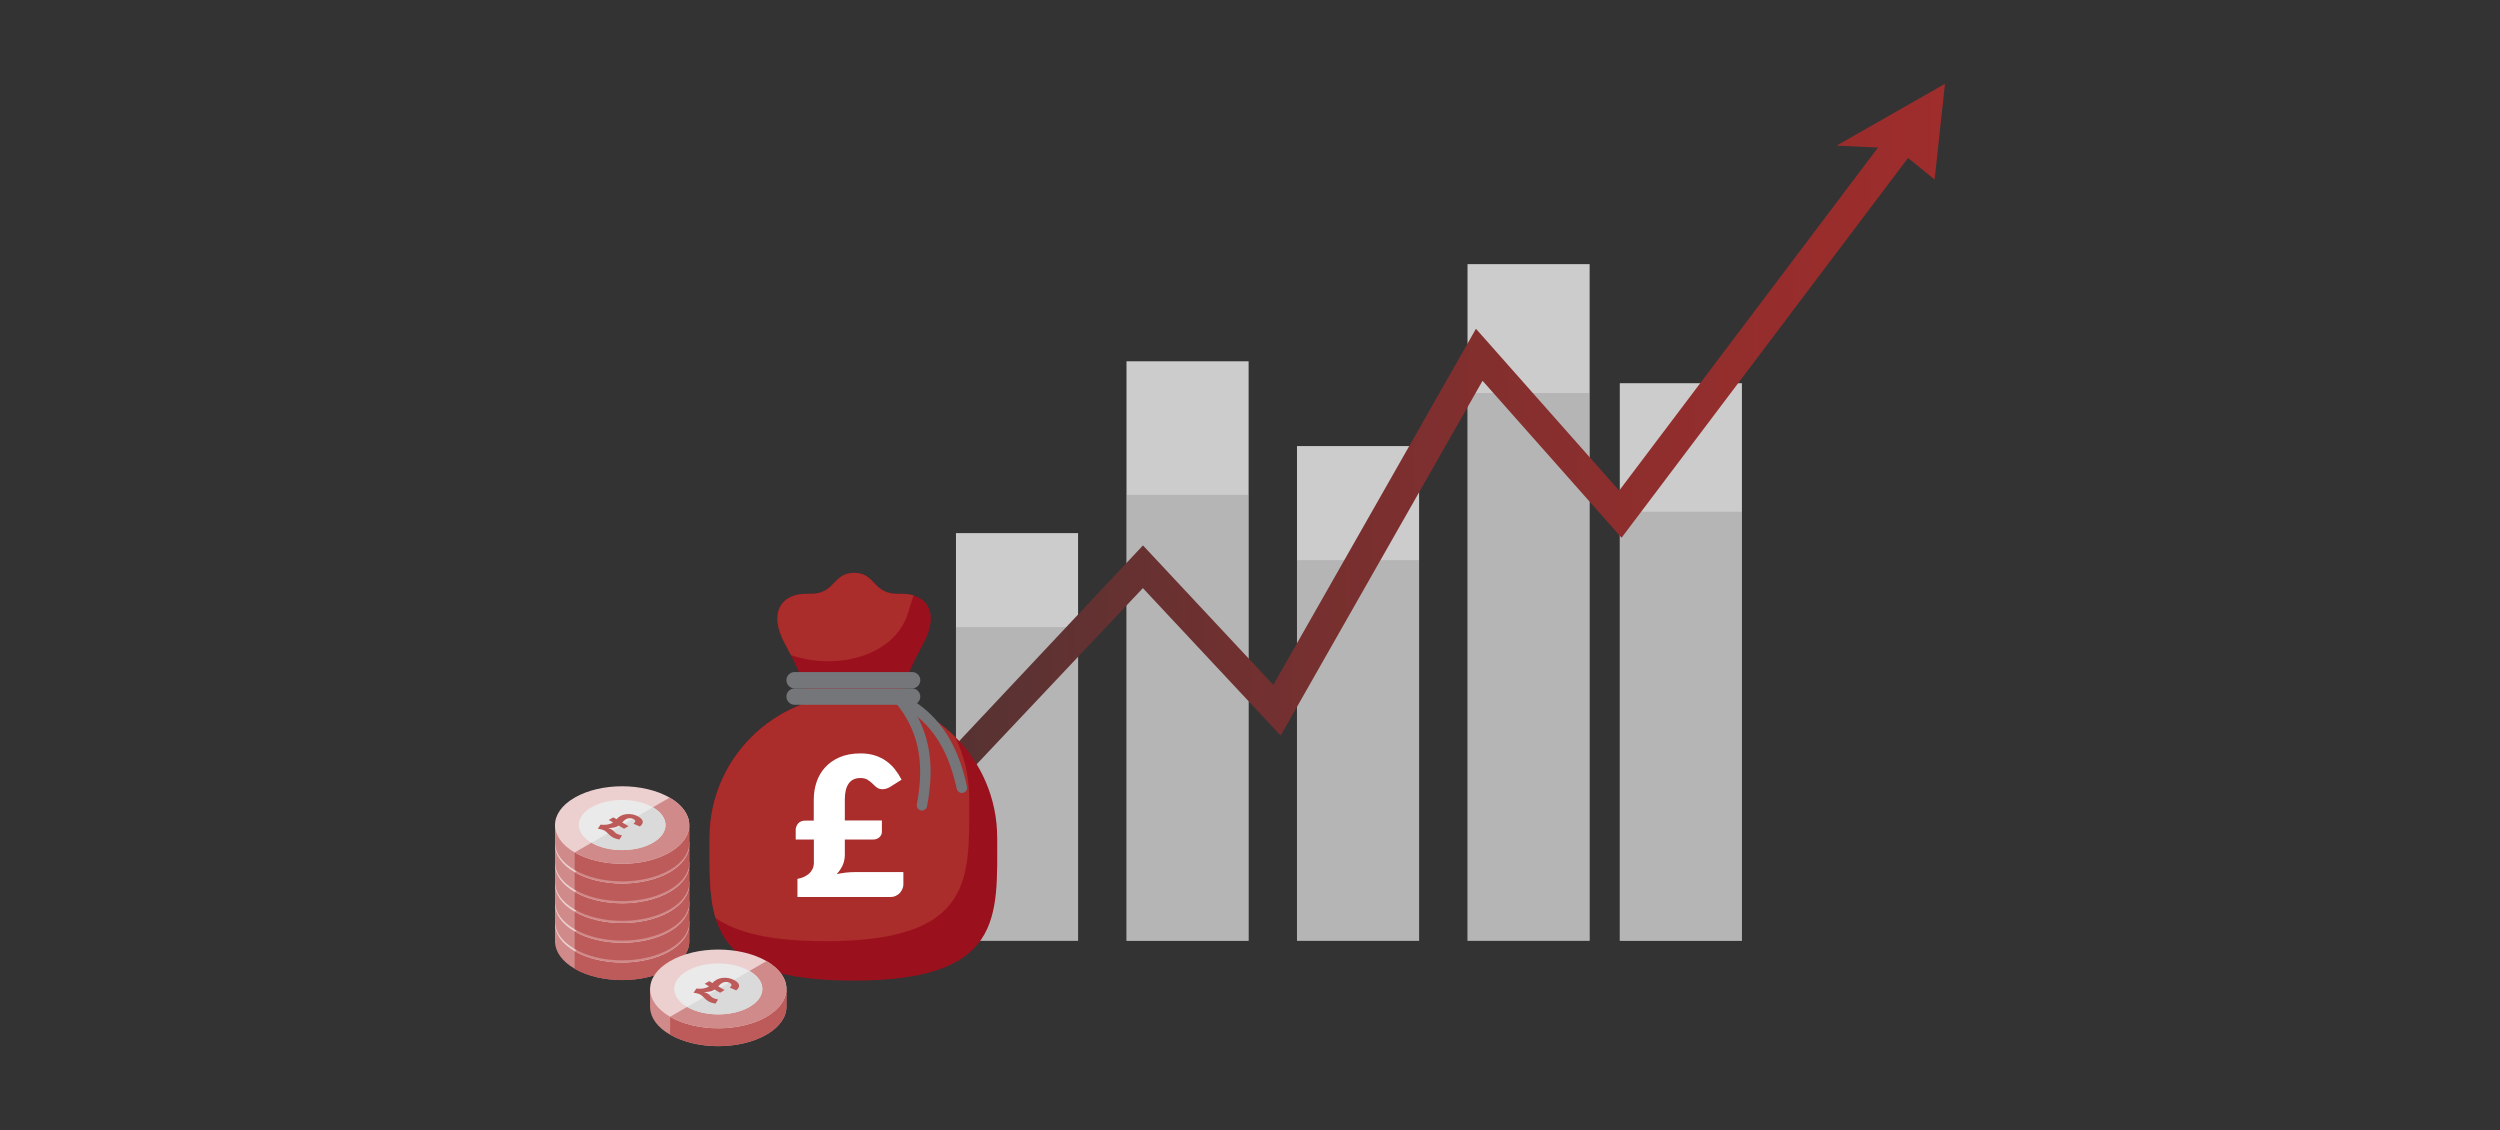 <?xml version="1.0" encoding="UTF-8"?><svg id="Layer_1" xmlns="http://www.w3.org/2000/svg" xmlns:xlink="http://www.w3.org/1999/xlink" viewBox="0 0 1000 452"><rect x="0" y="0" width="1000" height="452" fill="#333333" stroke="none"/><defs><style>.cls-1{fill:gray;mix-blend-mode:multiply;opacity:.3;}.cls-1,.cls-2{isolation:isolate;}.cls-3{fill:#9b101d;}.cls-3,.cls-4,.cls-5{fill-rule:evenodd;}.cls-6{fill:#d08a89;}.cls-7{fill:#fff;}.cls-8{fill:#bd5b5a;}.cls-4{fill:#aa2c2b;}.cls-5,.cls-9{fill:#747679;}.cls-10{fill:#ecd0d0;}.cls-11{fill:#bc8539;}.cls-12{fill:#ccc;}.cls-13{fill:#dadada;}.cls-14{fill:#eaeaea;}.cls-15{fill:url(#linear-gradient);}</style><linearGradient id="linear-gradient" x1="-6894.369" y1="200.054" x2="-7569.378" y2="200.054" gradientTransform="translate(7810.477 -27.944)" gradientUnits="userSpaceOnUse"><stop offset="0" stop-color="#aa2c2b"/><stop offset=".15" stop-color="#a32c2b"/><stop offset=".37" stop-color="#902e2d"/><stop offset=".62" stop-color="#713030"/><stop offset=".9" stop-color="#463434"/><stop offset="1" stop-color="#363636"/></linearGradient></defs><g class="cls-2"><g id="Layer_1-2"><rect class="cls-12" x="587.008" y="105.654" width="48.843" height="270.671"/><rect class="cls-12" x="518.793" y="178.432" width="48.843" height="197.893"/><rect class="cls-12" x="647.918" y="153.286" width="48.843" height="223.058"/><rect class="cls-12" x="450.601" y="144.512" width="48.843" height="231.831"/><rect class="cls-12" x="382.388" y="213.243" width="48.843" height="163.081"/><rect class="cls-1" x="587.008" y="157.214" width="48.843" height="219.129"/><rect class="cls-1" x="518.793" y="224.038" width="48.843" height="152.285"/><rect class="cls-1" x="647.918" y="204.687" width="48.843" height="171.655"/><rect class="cls-1" x="450.601" y="197.94" width="48.843" height="178.403"/><rect class="cls-1" x="382.388" y="250.831" width="48.843" height="125.511"/><polygon class="cls-15" points="777.994 33.531 734.629 58.24 751.181 59.034 647.678 196.235 590.382 131.512 509.328 273.953 457.19 218.163 375.58 305.053 385.96 310.689 457.151 235.252 512.265 294.218 593.022 152.312 648.633 215.089 763.208 63.18 773.844 71.815 777.994 33.531"/><path class="cls-3" d="M324.038,282.507c-.298-3.076-2.917-12.027-9.963-24.828-7.065-12.801-1.389-20.601,9.407-20.145,10.777.456,9.388-8.395,18.16-8.395s7.383,8.852,18.16,8.395c10.777-.456,16.453,7.343,9.407,20.145-7.065,12.801-9.685,21.772-9.963,24.828-2.56,27.21-32.628,27.21-35.188,0h-.02Z"/><path class="cls-3" d="M341.345,278.004c31.775,0,57.536,25.563,57.536,57.119s2.62,57.119-57.536,57.119-57.536-25.563-57.536-57.119,25.761-57.119,57.536-57.119Z"/><path class="cls-4" d="M341.345,278.004c15.937,0,30.346,6.43,40.765,16.81,3.572,7.443,5.577,15.758,5.577,24.55,0,31.537,2.62,57.119-57.536,57.119-21.951,0-35.526-3.414-43.941-9.268-2.759-9.149-2.401-20.204-2.401-32.092,0-31.537,25.761-57.119,57.536-57.119Z"/><path class="cls-5" d="M317.846,268.815h46.997c1.806,0,3.275,1.469,3.275,3.275h0c0,1.806-1.469,3.275-3.275,3.275h-46.997c-1.806,0-3.275-1.469-3.275-3.275h0c0-1.806,1.469-3.275,3.275-3.275Z"/><path class="cls-5" d="M317.846,275.362h46.997c1.806,0,3.275,1.469,3.275,3.275h0c0,1.806-1.469,3.275-3.275,3.275h-46.997c-1.806,0-3.275-1.469-3.275-3.275h0c0-1.806,1.469-3.275,3.275-3.275Z"/><path class="cls-9" d="M368.813,324.227c-.119,0-.258,0-.397-.04-1.131-.218-1.885-1.31-1.667-2.441,3.255-17.306.516-29.969-8.872-41.083-.754-.873-.635-2.203.238-2.937s2.203-.635,2.937.238c10.281,12.166,13.297,25.9,9.784,44.556-.198.992-1.072,1.707-2.044,1.707h.02Z"/><path class="cls-9" d="M384.75,317.199c-.953,0-1.826-.675-2.044-1.647-3.751-17.207-11.213-27.805-24.173-34.375-1.032-.516-1.449-1.786-.913-2.818.516-1.032,1.786-1.449,2.818-.913,14.21,7.185,22.347,18.656,26.376,37.213.238,1.131-.476,2.243-1.588,2.481-.159.04-.298.04-.456.04l-.02.02h0Z"/><path class="cls-4" d="M316.377,262.025c-.714-1.389-1.489-2.858-2.302-4.346-7.065-12.801-1.389-20.601,9.407-20.145,10.777.456,9.388-8.395,18.16-8.395s7.383,8.852,18.16,8.395c2.084-.079,3.989.139,5.636.635-1.369,4.009-2.084,6.946-2.838,8.812-6.609,16.493-29.631,20.938-46.223,15.044h0Z"/><path class="cls-7" d="M318.263,332.106c0-1.032.337-1.945.992-2.719s1.647-1.151,2.977-1.151h3.275v-8.415c0-2.481.377-4.823,1.131-7.046s1.905-4.188,3.453-5.875,3.493-3.037,5.815-4.029,5.081-1.508,8.256-1.508c2.104,0,4.009.258,5.716.794,1.707.536,3.215,1.27,4.565,2.223,1.33.953,2.521,2.064,3.533,3.354s1.905,2.679,2.659,4.148l-4.843,3.037c-1.092.576-2.143.834-3.176.754-1.032-.06-1.965-.556-2.818-1.469-.992-1.012-1.885-1.766-2.699-2.263s-1.786-.734-2.917-.734c-2.104,0-3.672.734-4.704,2.203s-1.548,3.592-1.548,6.331v8.455h14.826v4.604c0,.397-.079.754-.258,1.111s-.397.675-.695.953-.655.516-1.052.675-.853.258-1.35.258h-11.471v6.093c0,1.568-.298,2.977-.873,4.227s-1.369,2.441-2.362,3.533c1.171-.258,2.342-.456,3.513-.595s2.362-.218,3.553-.218h19.589v4.962c0,.576-.119,1.151-.377,1.747-.238.595-.595,1.131-1.032,1.627s-.973.873-1.627,1.171c-.635.298-1.35.456-2.124.456h-37.213v-7.264c.853-.159,1.687-.397,2.481-.734s1.489-.774,2.084-1.29,1.072-1.151,1.449-1.866c.357-.734.556-1.568.556-2.54v-9.288h-7.264v-3.751l-.02.04h0Z"/><path class="cls-6" d="M274.977,380.175c.456-1.092.695-2.203.734-3.314h0v-6.708l-2.084.377c-1.31-1.806-3.235-3.493-5.775-4.962h0c-10.479-6.053-27.488-6.053-37.987,0-2.302,1.33-4.108,2.858-5.398,4.466l-2.461-1.012v7.899h0c.179,3.83,2.798,7.641,7.859,10.559,10.479,6.053,27.488,6.053,37.987,0,3.017-1.747,5.16-3.791,6.45-5.974.238-.397.437-.814.615-1.211,0-.04.04-.099.06-.139v.02h0Z"/><path class="cls-8" d="M267.852,387.498c3.017-1.747,5.16-3.791,6.45-5.974.238-.397.437-.814.615-1.211,0-.04.04-.099.06-.139.456-1.092.695-2.203.734-3.314h0v-6.708l-2.084.377c-.814-1.131-1.885-2.223-3.195-3.235l-2.382.198-38.185,12.98v7.026h0c10.479,6.053,27.488,6.053,37.987,0h0Z"/><path class="cls-10" d="M267.852,380.471c-10.479,6.053-27.488,6.053-37.987,0-10.479-6.053-10.479-15.877,0-21.931,10.479-6.053,27.488-6.053,37.987,0,10.479,6.053,10.479,15.877,0,21.931Z"/><path class="cls-6" d="M267.852,358.54l-37.987,21.931c10.479,6.053,27.488,6.053,37.987,0,10.479-6.053,10.479-15.877,0-21.931Z"/><path class="cls-14" d="M261.124,376.583c-6.768,3.91-17.763,3.91-24.531,0-6.768-3.91-6.768-10.261,0-14.171,6.768-3.91,17.763-3.91,24.531,0s6.768,10.261,0,14.171Z"/><path class="cls-13" d="M261.124,362.412l-24.531,14.171c6.768,3.91,17.763,3.91,24.531,0s6.768-10.261,0-14.171Z"/><path class="cls-11" d="M248.799,373.665l-1.052,1.627c-.476-.079-.973-.218-1.489-.377-.516-.179-.953-.377-1.33-.595-.496-.278-1.032-.734-1.608-1.33s-1.072-1.012-1.469-1.25c-.655-.377-1.568-.635-2.739-.754l1.092-1.647c1.052.099,1.965.079,2.739-.04.774-.139,1.369-.337,1.826-.595.139-.079.298-.179.437-.278l-1.687-.973,1.806-1.032,1.27.734c.417-.496.953-.933,1.608-1.31.595-.337,1.31-.576,2.183-.695.853-.119,1.727-.099,2.6.079s1.667.476,2.362.873c1.072.615,1.647,1.27,1.747,1.945s-.298,1.35-1.151,2.024l-2.54-1.092c.476-.397.714-.754.695-1.052,0-.298-.218-.576-.635-.814-.437-.258-.933-.377-1.528-.377-.576,0-1.092.139-1.528.377-.218.139-.496.337-.794.595s-.536.516-.734.754l2.54,1.469-1.806,1.032-2.163-1.25c-.099.079-.218.159-.337.218-.437.238-.913.437-1.429.536-.536.119-1.33.198-2.441.258.456.079.893.258,1.35.516.198.119.357.218.476.318.06.06.238.218.516.476.496.476.853.794,1.092.913.417.238,1.131.476,2.124.695v.02h0Z"/><path class="cls-6" d="M274.977,372.274c.456-1.092.695-2.203.734-3.314h0v-6.708l-2.084.377c-1.31-1.806-3.235-3.493-5.775-4.962h0c-10.479-6.053-27.488-6.053-37.987,0-2.302,1.33-4.108,2.858-5.398,4.466l-2.461-1.012v7.899h0c.179,3.83,2.798,7.641,7.859,10.559,10.479,6.053,27.488,6.053,37.987,0,3.017-1.747,5.16-3.791,6.45-5.974.238-.397.437-.814.615-1.211,0-.04.04-.099.06-.139v.02h0Z"/><path class="cls-8" d="M267.852,379.597c3.017-1.747,5.16-3.791,6.45-5.974.238-.397.437-.814.615-1.211,0-.04.04-.099.06-.139.456-1.092.695-2.203.734-3.314h0v-6.708l-2.084.377c-.814-1.131-1.885-2.223-3.195-3.235l-2.382.198-38.185,12.98v7.026h0c10.479,6.053,27.488,6.053,37.987,0h0Z"/><path class="cls-10" d="M267.852,372.574c-10.479,6.053-27.488,6.053-37.987,0-10.479-6.053-10.479-15.877,0-21.931,10.479-6.053,27.488-6.053,37.987,0,10.479,6.053,10.479,15.877,0,21.931Z"/><path class="cls-6" d="M267.852,350.641l-37.987,21.931c10.479,6.053,27.488,6.053,37.987,0,10.479-6.053,10.479-15.877,0-21.931Z"/><path class="cls-14" d="M261.124,368.682c-6.768,3.91-17.763,3.91-24.531,0-6.768-3.91-6.768-10.261,0-14.171,6.768-3.91,17.763-3.91,24.531,0,6.768,3.91,6.768,10.261,0,14.171Z"/><path class="cls-13" d="M261.124,354.511l-24.531,14.171c6.768,3.91,17.763,3.91,24.531,0,6.768-3.91,6.768-10.261,0-14.171Z"/><path class="cls-11" d="M248.799,365.786l-1.052,1.627c-.476-.079-.973-.218-1.489-.377-.516-.179-.953-.377-1.33-.595-.496-.278-1.032-.734-1.608-1.33s-1.072-1.012-1.469-1.25c-.655-.377-1.568-.635-2.739-.754l1.092-1.647c1.052.099,1.965.079,2.739-.04.774-.139,1.369-.337,1.826-.595.139-.079.298-.179.437-.278l-1.687-.973,1.806-1.032,1.27.734c.417-.496.953-.933,1.608-1.31.595-.337,1.31-.576,2.183-.695.853-.119,1.727-.099,2.6.079s1.667.476,2.362.873c1.072.615,1.647,1.27,1.747,1.945s-.298,1.35-1.151,2.024l-2.54-1.092c.476-.397.714-.754.695-1.052,0-.298-.218-.576-.635-.814-.437-.258-.933-.377-1.528-.377-.576,0-1.092.139-1.528.377-.218.139-.496.337-.794.595s-.536.516-.734.754l2.54,1.469-1.806,1.032-2.163-1.25c-.099.079-.218.159-.337.218-.437.238-.913.437-1.429.536-.536.119-1.33.198-2.441.258.456.079.893.258,1.35.516.198.119.357.218.476.318.06.06.238.218.516.476.496.476.853.794,1.092.913.417.238,1.131.476,2.124.695v.02h0Z"/><path class="cls-6" d="M274.977,364.375c.456-1.092.695-2.203.734-3.314h0v-6.708l-2.084.377c-1.31-1.806-3.235-3.493-5.775-4.962h0c-10.479-6.053-27.488-6.053-37.987,0-2.302,1.33-4.108,2.858-5.398,4.466l-2.461-1.012v7.899h0c.179,3.83,2.798,7.641,7.859,10.559,10.479,6.053,27.488,6.053,37.987,0,3.017-1.747,5.16-3.791,6.45-5.974.238-.397.437-.814.615-1.211,0-.04.04-.099.06-.139v.02h0Z"/><path class="cls-8" d="M267.852,371.698c3.017-1.747,5.16-3.791,6.45-5.974.238-.397.437-.814.615-1.211,0-.04.04-.099.06-.139.456-1.092.695-2.203.734-3.314h0v-6.708l-2.084.377c-.814-1.131-1.885-2.223-3.195-3.235l-2.382.198-38.185,12.98v7.026h0c10.479,6.053,27.488,6.053,37.987,0h0Z"/><path class="cls-10" d="M267.852,364.675c-10.479,6.053-27.488,6.053-37.987,0-10.479-6.053-10.479-15.877,0-21.931,10.479-6.053,27.488-6.053,37.987,0,10.479,6.053,10.479,15.877,0,21.931Z"/><path class="cls-6" d="M267.852,342.744l-37.987,21.931c10.479,6.053,27.488,6.053,37.987,0,10.479-6.053,10.479-15.877,0-21.931Z"/><path class="cls-14" d="M261.124,360.783c-6.768,3.91-17.763,3.91-24.531,0-6.768-3.91-6.768-10.261,0-14.171,6.768-3.91,17.763-3.91,24.531,0s6.768,10.261,0,14.171Z"/><path class="cls-13" d="M261.124,346.614l-24.531,14.171c6.768,3.91,17.763,3.91,24.531,0s6.768-10.261,0-14.171Z"/><path class="cls-11" d="M248.799,357.885l-1.052,1.627c-.476-.079-.973-.218-1.489-.377-.516-.179-.953-.377-1.33-.595-.496-.278-1.032-.734-1.608-1.33s-1.072-1.012-1.469-1.25c-.655-.377-1.568-.635-2.739-.754l1.092-1.647c1.052.099,1.965.079,2.739-.04.774-.139,1.369-.337,1.826-.595.139-.079.298-.179.437-.278l-1.687-.973,1.806-1.032,1.27.734c.417-.496.953-.933,1.608-1.31.595-.337,1.31-.576,2.183-.695.853-.119,1.727-.099,2.6.079s1.667.476,2.362.873c1.072.615,1.647,1.27,1.747,1.945s-.298,1.35-1.151,2.024l-2.54-1.092c.476-.397.714-.754.695-1.052,0-.298-.218-.576-.635-.814-.437-.258-.933-.377-1.528-.377-.576,0-1.092.139-1.528.377-.218.139-.496.337-.794.595s-.536.516-.734.754l2.54,1.469-1.806,1.032-2.163-1.25c-.099.079-.218.159-.337.218-.437.238-.913.437-1.429.536-.536.119-1.33.198-2.441.258.456.079.893.258,1.35.516.198.119.357.218.476.318.06.06.238.218.516.476.496.476.853.794,1.092.913.417.238,1.131.476,2.124.695v.02h0Z"/><path class="cls-6" d="M274.977,356.478c.456-1.092.695-2.203.734-3.314h0v-6.708l-2.084.377c-1.31-1.806-3.235-3.493-5.775-4.962h0c-10.479-6.053-27.488-6.053-37.987,0-2.302,1.33-4.108,2.858-5.398,4.466l-2.461-1.012v7.899h0c.179,3.83,2.798,7.641,7.859,10.559,10.479,6.053,27.488,6.053,37.987,0,3.017-1.747,5.16-3.791,6.45-5.974.238-.397.437-.814.615-1.211,0-.04.04-.099.06-.139v.02h0Z"/><path class="cls-8" d="M267.852,363.801c3.017-1.747,5.16-3.791,6.45-5.974.238-.397.437-.814.615-1.211,0-.04.04-.099.06-.139.456-1.092.695-2.203.734-3.314h0v-6.708l-2.084.377c-.814-1.131-1.885-2.223-3.195-3.235l-2.382.198-38.185,12.98v7.026h0c10.479,6.053,27.488,6.053,37.987,0h0Z"/><path class="cls-10" d="M267.852,356.774c-10.479,6.053-27.488,6.053-37.987,0-10.479-6.053-10.479-15.877,0-21.931s27.488-6.053,37.987,0c10.479,6.053,10.479,15.877,0,21.931Z"/><path class="cls-6" d="M267.852,334.845l-37.987,21.931c10.479,6.053,27.488,6.053,37.987,0,10.479-6.053,10.479-15.877,0-21.931Z"/><path class="cls-14" d="M261.124,352.886c-6.768,3.91-17.763,3.91-24.531,0-6.768-3.91-6.768-10.261,0-14.171,6.768-3.91,17.763-3.91,24.531,0s6.768,10.261,0,14.171Z"/><path class="cls-13" d="M261.124,338.733l-24.531,14.171c6.768,3.91,17.763,3.91,24.531,0,6.768-3.91,6.768-10.261,0-14.171Z"/><path class="cls-11" d="M248.799,349.986l-1.052,1.627c-.476-.079-.973-.218-1.489-.377-.516-.179-.953-.377-1.33-.595-.496-.278-1.032-.734-1.608-1.33s-1.072-1.012-1.469-1.25c-.655-.377-1.568-.635-2.739-.754l1.092-1.647c1.052.099,1.965.079,2.739-.04.774-.139,1.369-.337,1.826-.595.139-.079.298-.179.437-.278l-1.687-.973,1.806-1.032,1.27.734c.417-.496.953-.933,1.608-1.31.595-.337,1.31-.576,2.183-.695.853-.119,1.727-.099,2.6.079s1.667.476,2.362.873c1.072.615,1.647,1.27,1.747,1.945s-.298,1.35-1.151,2.024l-2.54-1.092c.476-.397.714-.754.695-1.052,0-.298-.218-.576-.635-.814-.437-.258-.933-.377-1.528-.377-.576,0-1.092.139-1.528.377-.218.139-.496.337-.794.595s-.536.516-.734.754l2.54,1.469-1.806,1.032-2.163-1.25c-.099.079-.218.159-.337.218-.437.238-.913.437-1.429.536-.536.119-1.33.198-2.441.258.456.079.893.258,1.35.516.198.119.357.218.476.318.06.06.238.218.516.476.496.476.853.794,1.092.913.417.238,1.131.476,2.124.695v.02h0Z"/><path class="cls-6" d="M274.977,348.579c.456-1.092.695-2.203.734-3.314h0v-6.708l-2.084.377c-1.31-1.806-3.235-3.493-5.775-4.962h0c-10.479-6.053-27.488-6.053-37.987,0-2.302,1.33-4.108,2.858-5.398,4.466l-2.461-1.012v7.899h0c.179,3.83,2.798,7.641,7.859,10.559,10.479,6.053,27.488,6.053,37.987,0,3.017-1.747,5.16-3.791,6.45-5.974.238-.397.437-.814.615-1.211,0-.04.04-.099.06-.139v.02h0Z"/><path class="cls-8" d="M267.852,355.9c3.017-1.747,5.16-3.791,6.45-5.974.238-.397.437-.814.615-1.211,0-.04.04-.099.06-.139.456-1.092.695-2.203.734-3.314h0v-6.708l-2.084.377c-.814-1.131-1.885-2.223-3.195-3.235l-2.382.198-38.185,12.98v7.026h0c10.479,6.053,27.488,6.053,37.987,0h0Z"/><path class="cls-10" d="M267.852,348.875c-10.479,6.053-27.488,6.053-37.987,0-10.479-6.053-10.479-15.877,0-21.931,10.479-6.053,27.488-6.053,37.987,0,10.479,6.053,10.479,15.877,0,21.931Z"/><path class="cls-6" d="M267.852,326.944l-37.987,21.931c10.479,6.053,27.488,6.053,37.987,0,10.479-6.053,10.479-15.877,0-21.931Z"/><path class="cls-14" d="M261.124,344.985c-6.768,3.91-17.763,3.91-24.531,0-6.768-3.91-6.768-10.261,0-14.171,6.768-3.91,17.763-3.91,24.531,0,6.768,3.91,6.768,10.261,0,14.171Z"/><path class="cls-13" d="M261.124,330.836l-24.531,14.171c6.768,3.91,17.763,3.91,24.531,0s6.768-10.261,0-14.171Z"/><path class="cls-11" d="M248.799,342.089l-1.052,1.627c-.476-.079-.973-.218-1.489-.377-.516-.179-.953-.377-1.33-.595-.496-.278-1.032-.734-1.608-1.33s-1.072-1.012-1.469-1.25c-.655-.377-1.568-.635-2.739-.754l1.092-1.647c1.052.099,1.965.079,2.739-.04.774-.139,1.369-.337,1.826-.595.139-.079.298-.179.437-.278l-1.687-.973,1.806-1.032,1.27.734c.417-.496.953-.933,1.608-1.31.595-.337,1.31-.576,2.183-.695.853-.119,1.727-.099,2.6.079s1.667.476,2.362.873c1.072.615,1.647,1.27,1.747,1.945s-.298,1.35-1.151,2.024l-2.54-1.092c.476-.397.714-.754.695-1.052,0-.298-.218-.576-.635-.814-.437-.258-.933-.377-1.528-.377-.576,0-1.092.139-1.528.377-.218.139-.496.337-.794.595s-.536.516-.734.754l2.54,1.469-1.806,1.032-2.163-1.25c-.099.079-.218.159-.337.218-.437.238-.913.437-1.429.536-.536.119-1.33.198-2.441.258.456.079.893.258,1.35.516.198.119.357.218.476.318.06.06.238.218.516.476.496.476.853.794,1.092.913.417.238,1.131.476,2.124.695v.02h0Z"/><path class="cls-6" d="M274.977,340.678c.456-1.092.695-2.203.734-3.314h0v-6.708l-2.084.377c-1.31-1.806-3.235-3.493-5.775-4.962h0c-10.479-6.053-27.488-6.053-37.987,0-2.302,1.33-4.108,2.858-5.398,4.466l-2.461-1.012v7.899h0c.179,3.83,2.798,7.641,7.859,10.559,10.479,6.053,27.488,6.053,37.987,0,3.017-1.747,5.16-3.791,6.45-5.974.238-.397.437-.814.615-1.211,0-.04.04-.099.06-.139v.02h0Z"/><path class="cls-8" d="M267.852,348.001c3.017-1.747,5.16-3.791,6.45-5.974.238-.397.437-.814.615-1.211,0-.04.04-.099.06-.139.456-1.092.695-2.203.734-3.314h0v-6.708l-2.084.377c-.814-1.131-1.885-2.223-3.195-3.235l-2.382.198-38.185,12.98v7.026h0c10.479,6.053,27.488,6.053,37.987,0h0Z"/><path class="cls-10" d="M267.852,340.978c-10.479,6.053-27.488,6.053-37.987,0-10.479-6.053-10.479-15.877,0-21.931,10.479-6.053,27.488-6.053,37.987,0,10.479,6.053,10.479,15.877,0,21.931Z"/><path class="cls-6" d="M267.852,319.047l-37.987,21.931c10.479,6.053,27.488,6.053,37.987,0,10.479-6.053,10.479-15.877,0-21.931Z"/><path class="cls-14" d="M261.124,337.086c-6.768,3.91-17.763,3.91-24.531,0-6.768-3.91-6.768-10.261,0-14.171,6.768-3.91,17.763-3.91,24.531,0,6.768,3.91,6.768,10.261,0,14.171Z"/><path class="cls-13" d="M261.124,322.937l-24.531,14.171c6.768,3.91,17.763,3.91,24.531,0s6.768-10.261,0-14.171Z"/><path class="cls-8" d="M248.799,334.19l-1.052,1.627c-.476-.079-.973-.218-1.489-.377-.516-.179-.953-.377-1.33-.595-.496-.278-1.032-.734-1.608-1.33s-1.072-1.012-1.469-1.25c-.655-.377-1.568-.635-2.739-.754l1.092-1.647c1.052.099,1.965.079,2.739-.04.774-.139,1.369-.337,1.826-.595.139-.079.298-.179.437-.278l-1.687-.973,1.806-1.032,1.27.734c.417-.496.953-.933,1.608-1.31.595-.337,1.31-.576,2.183-.695.853-.119,1.727-.099,2.6.079s1.667.476,2.362.873c1.072.615,1.647,1.27,1.747,1.945s-.298,1.35-1.151,2.024l-2.54-1.092c.476-.397.714-.754.695-1.052,0-.298-.218-.576-.635-.814-.437-.258-.933-.377-1.528-.377-.576,0-1.092.139-1.528.377-.218.139-.496.337-.794.595s-.536.516-.734.754l2.54,1.469-1.806,1.032-2.163-1.25c-.099.079-.218.159-.337.218-.437.238-.913.437-1.429.536-.536.119-1.33.198-2.441.258.456.079.893.258,1.35.516.198.119.357.218.476.318.06.06.238.218.516.476.496.476.853.794,1.092.913.417.238,1.131.476,2.124.695v.02h0Z"/><path class="cls-6" d="M313.817,406.412c.456-1.111.714-2.243.754-3.374h0v-6.807l-2.124.397c-1.33-1.826-3.275-3.553-5.855-5.041h0c-10.638-6.153-27.905-6.153-38.562,0-2.342,1.35-4.168,2.898-5.498,4.545l-2.501-1.032v8.038h0c.179,3.89,2.838,7.76,7.978,10.717,10.638,6.153,27.905,6.153,38.562,0,3.056-1.766,5.24-3.85,6.549-6.073.238-.397.456-.814.635-1.23.02-.04.04-.099.06-.139h0Z"/><path class="cls-8" d="M306.593,413.833c3.056-1.766,5.24-3.85,6.549-6.073.238-.397.456-.814.635-1.23.02-.04.04-.099.06-.139.456-1.111.714-2.243.754-3.374h0v-6.807l-2.124.397c-.834-1.151-1.905-2.243-3.235-3.275l-2.421.198-38.761,13.178v7.125h0c10.638,6.153,27.905,6.153,38.562,0h-.02Z"/><path class="cls-10" d="M306.593,406.708c-10.638,6.153-27.905,6.153-38.562,0-10.638-6.153-10.638-16.116,0-22.268,10.638-6.153,27.905-6.153,38.562,0,10.638,6.153,10.638,16.116,0,22.268h0Z"/><path class="cls-6" d="M306.593,384.44l-38.562,22.268c10.638,6.153,27.905,6.153,38.562,0,10.638-6.153,10.638-16.116,0-22.268h0Z"/><path class="cls-14" d="M299.766,402.759c-6.887,3.969-18.021,3.969-24.908,0-6.887-3.969-6.887-10.42,0-14.389,6.887-3.969,18.021-3.969,24.908,0,6.887,3.969,6.887,10.42,0,14.389Z"/><path class="cls-13" d="M299.766,388.392l-24.908,14.389c6.887,3.969,18.021,3.969,24.908,0,6.887-3.969,6.887-10.42,0-14.389Z"/><path class="cls-8" d="M287.242,399.821l-1.072,1.647c-.476-.079-.992-.218-1.508-.377-.516-.179-.973-.377-1.35-.595-.496-.278-1.032-.734-1.627-1.35s-1.092-1.032-1.489-1.27c-.675-.397-1.608-.655-2.779-.774l1.111-1.667c1.072.099,1.985.079,2.779-.04.774-.139,1.389-.337,1.846-.595.159-.079.298-.179.437-.298l-1.727-.992,1.826-1.052,1.29.754c.417-.516.973-.953,1.647-1.33.595-.337,1.33-.576,2.203-.714.873-.119,1.747-.099,2.64.079s1.687.476,2.401.893c1.092.635,1.687,1.29,1.766,1.965.099.695-.298,1.369-1.171,2.044l-2.58-1.111c.476-.397.714-.754.695-1.072,0-.318-.238-.576-.655-.814-.437-.258-.953-.377-1.548-.377s-1.111.139-1.548.397c-.238.139-.496.337-.794.595s-.556.516-.754.774l2.58,1.489-1.826,1.052-2.203-1.27c-.099.079-.218.159-.337.218-.437.258-.913.437-1.449.556s-1.35.198-2.481.258c.456.079.913.258,1.369.516.198.119.357.218.496.318.06.06.238.218.516.476.496.476.873.794,1.111.933.437.258,1.151.476,2.143.714l.04.02h0Z"/></g></g></svg>